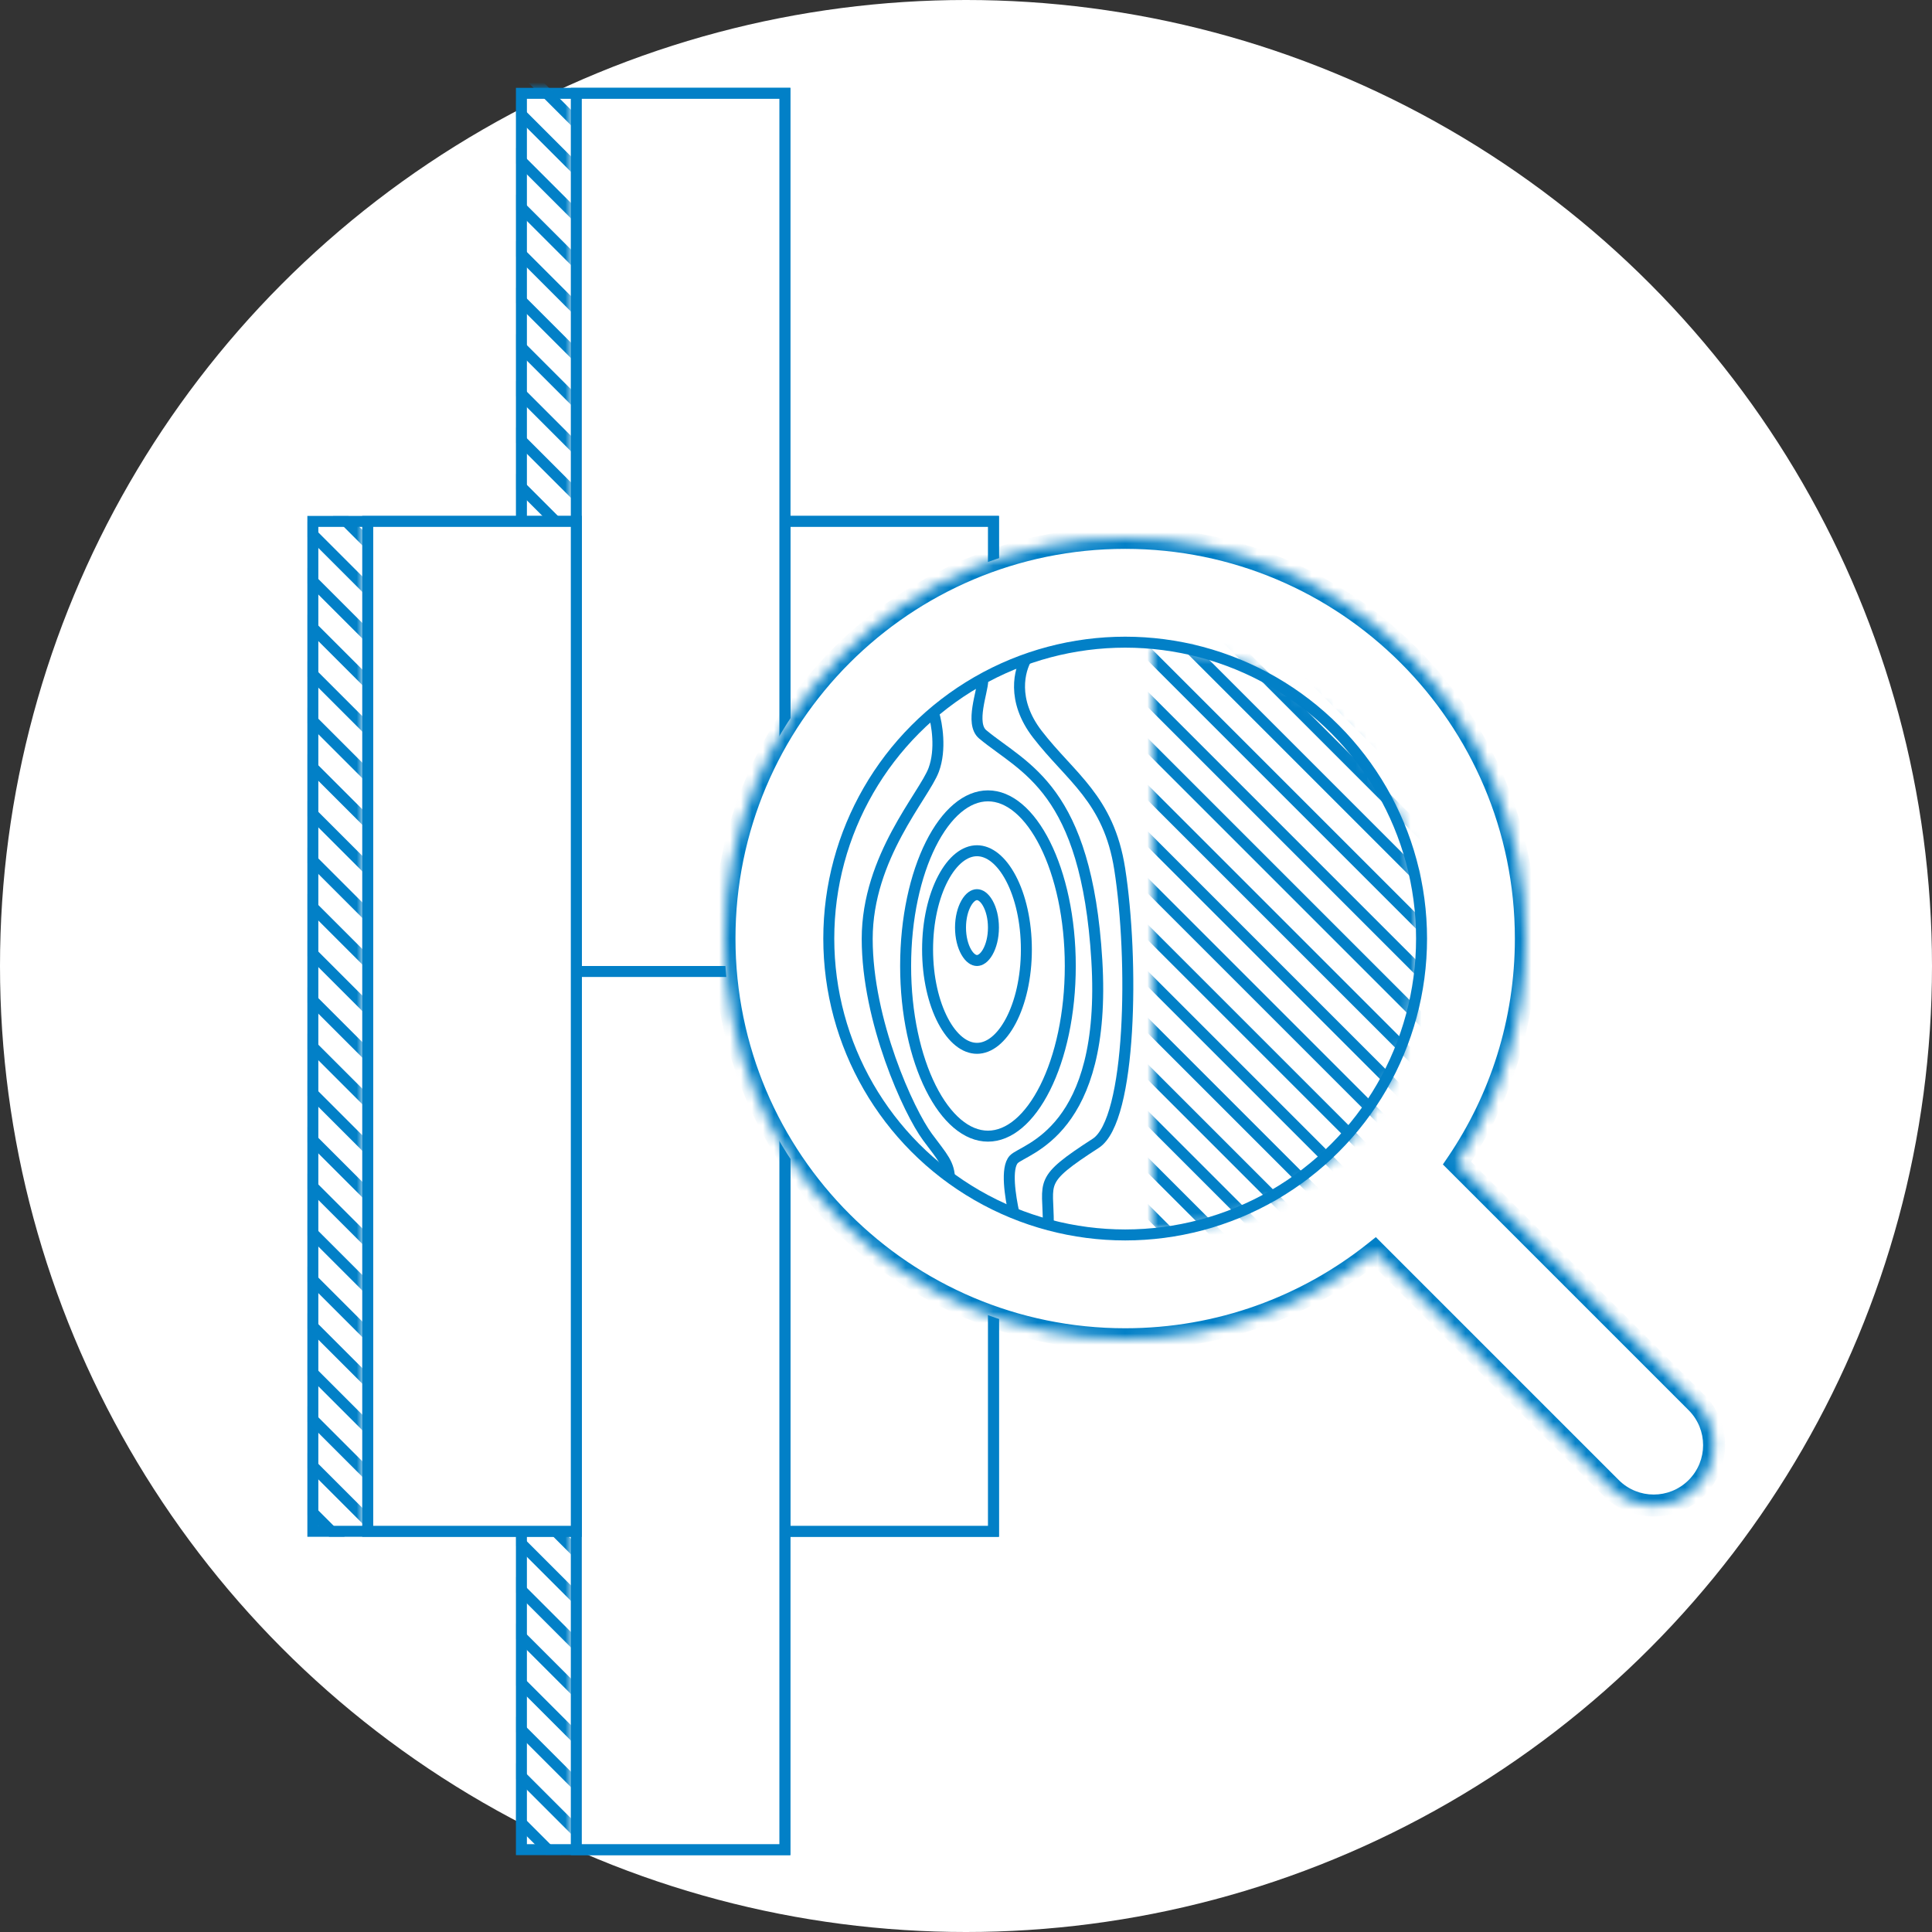 <svg width="176" height="176" viewBox="0 0 176 176" fill="none" xmlns="http://www.w3.org/2000/svg">
<rect x="0" y="0" width="176" height="176" fill="#333333" stroke="none"/>
<circle cx="88" cy="88" r="88" fill="white"/>
<g clip-path="url(#clip0)">
<g clip-path="url(#clip1)">
<rect x="90.5" y="47.5" width="92" height="24" transform="rotate(90 90.5 47.5)" fill="white" stroke="#0280C7"/>
<rect x="90.5" y="47.5" width="92" height="19" transform="rotate(90 90.5 47.5)" fill="white" stroke="#0280C7"/>
<mask id="mask0" mask-type="alpha" maskUnits="userSpaceOnUse" x="66" y="46" width="5" height="131">
<rect width="131" height="5" transform="translate(71 46) rotate(90)" fill="white"/>
</mask>
<g mask="url(#mask0)">
<rect x="66.196" y="18" width="317" height="1" transform="rotate(45 66.196 18)" fill="#0280C7"/>
<rect x="64.075" y="20.121" width="317" height="1" transform="rotate(45 64.075 20.121)" fill="#0280C7"/>
<rect x="61.954" y="22.243" width="317" height="1" transform="rotate(45 61.954 22.243)" fill="#0280C7"/>
<rect x="59.832" y="24.364" width="317" height="1" transform="rotate(45 59.832 24.364)" fill="#0280C7"/>
<rect x="57.711" y="26.485" width="317" height="1" transform="rotate(45 57.711 26.485)" fill="#0280C7"/>
<rect x="55.59" y="28.607" width="317" height="1" transform="rotate(45 55.59 28.607)" fill="#0280C7"/>
<rect x="53.469" y="30.728" width="317" height="1" transform="rotate(45 53.469 30.728)" fill="#0280C7"/>
<rect x="51.347" y="32.849" width="317" height="1" transform="rotate(45 51.347 32.849)" fill="#0280C7"/>
<rect x="49.226" y="34.971" width="317" height="1" transform="rotate(45 49.226 34.971)" fill="#0280C7"/>
<rect x="47.105" y="37.092" width="317" height="1" transform="rotate(45 47.105 37.092)" fill="#0280C7"/>
<rect x="44.983" y="39.213" width="317" height="1" transform="rotate(45 44.983 39.213)" fill="#0280C7"/>
<rect x="42.861" y="41.334" width="317" height="1" transform="rotate(45 42.861 41.334)" fill="#0280C7"/>
<rect x="40.74" y="43.456" width="317" height="1" transform="rotate(45 40.74 43.456)" fill="#0280C7"/>
<rect x="38.619" y="45.577" width="317" height="1" transform="rotate(45 38.619 45.577)" fill="#0280C7"/>
<rect x="36.498" y="47.699" width="317" height="1" transform="rotate(45 36.498 47.699)" fill="#0280C7"/>
<rect x="34.377" y="49.82" width="317" height="1" transform="rotate(45 34.377 49.82)" fill="#0280C7"/>
<rect x="32.255" y="51.941" width="317" height="1" transform="rotate(45 32.255 51.941)" fill="#0280C7"/>
<rect x="30.134" y="54.062" width="317" height="1" transform="rotate(45 30.134 54.062)" fill="#0280C7"/>
<rect x="28.013" y="56.184" width="317" height="1" transform="rotate(45 28.013 56.184)" fill="#0280C7"/>
<rect x="25.892" y="58.305" width="317" height="1" transform="rotate(45 25.892 58.305)" fill="#0280C7"/>
<rect x="23.77" y="60.426" width="317" height="1" transform="rotate(45 23.77 60.426)" fill="#0280C7"/>
<rect x="21.648" y="62.548" width="317" height="1" transform="rotate(45 21.648 62.548)" fill="#0280C7"/>
<rect x="19.527" y="64.669" width="317" height="1" transform="rotate(45 19.527 64.669)" fill="#0280C7"/>
<rect x="17.406" y="66.79" width="317" height="1" transform="rotate(45 17.406 66.79)" fill="#0280C7"/>
<rect x="15.284" y="68.912" width="317" height="1" transform="rotate(45 15.284 68.912)" fill="#0280C7"/>
<rect x="13.163" y="71.033" width="317" height="1" transform="rotate(45 13.163 71.033)" fill="#0280C7"/>
<rect x="11.042" y="73.154" width="317" height="1" transform="rotate(45 11.042 73.154)" fill="#0280C7"/>
<rect x="8.921" y="75.276" width="317" height="1" transform="rotate(45 8.921 75.276)" fill="#0280C7"/>
<rect x="6.799" y="77.397" width="317" height="1" transform="rotate(45 6.799 77.397)" fill="#0280C7"/>
<rect x="4.678" y="79.518" width="317" height="1" transform="rotate(45 4.678 79.518)" fill="#0280C7"/>
<rect x="2.557" y="81.64" width="317" height="1" transform="rotate(45 2.557 81.64)" fill="#0280C7"/>
<rect x="0.436" y="83.761" width="317" height="1" transform="rotate(45 0.436 83.761)" fill="#0280C7"/>
<rect x="-1.686" y="85.882" width="317" height="1" transform="rotate(45 -1.686 85.882)" fill="#0280C7"/>
<rect x="-3.808" y="88.004" width="317" height="1" transform="rotate(45 -3.808 88.004)" fill="#0280C7"/>
<rect x="-5.929" y="90.125" width="317" height="1" transform="rotate(45 -5.929 90.125)" fill="#0280C7"/>
<rect x="-8.05" y="92.246" width="317" height="1" transform="rotate(45 -8.05 92.246)" fill="#0280C7"/>
<rect x="-10.171" y="94.368" width="317" height="1" transform="rotate(45 -10.171 94.368)" fill="#0280C7"/>
<rect x="-12.293" y="96.489" width="317" height="1" transform="rotate(45 -12.293 96.489)" fill="#0280C7"/>
<rect x="-14.414" y="98.61" width="317" height="1" transform="rotate(45 -14.414 98.61)" fill="#0369A1"/>
<rect x="-16.535" y="100.731" width="317" height="1" transform="rotate(45 -16.535 100.731)" fill="#0369A1"/>
<rect x="-18.656" y="102.853" width="317" height="1" transform="rotate(45 -18.656 102.853)" fill="#0369A1"/>
<rect x="-20.778" y="104.974" width="317" height="1" transform="rotate(45 -20.778 104.974)" fill="#0369A1"/>
<rect x="-22.899" y="107.095" width="317" height="1" transform="rotate(45 -22.899 107.095)" fill="#0369A1"/>
<rect x="-25.02" y="109.217" width="317" height="1" transform="rotate(45 -25.02 109.217)" fill="#0369A1"/>
<rect x="-27.142" y="111.338" width="317" height="1" transform="rotate(45 -27.142 111.338)" fill="#0369A1"/>
<rect x="-29.263" y="113.459" width="317" height="1" transform="rotate(45 -29.263 113.459)" fill="#0369A1"/>
<rect x="-31.385" y="115.581" width="317" height="1" transform="rotate(45 -31.385 115.581)" fill="#0369A1"/>
<rect x="-33.506" y="117.702" width="317" height="1" transform="rotate(45 -33.506 117.702)" fill="#0369A1"/>
<rect x="-35.627" y="119.823" width="317" height="1" transform="rotate(45 -35.627 119.823)" fill="#0369A1"/>
<rect x="-37.748" y="121.945" width="317" height="1" transform="rotate(45 -37.748 121.945)" fill="#0369A1"/>
<rect x="-39.87" y="124.066" width="317" height="1" transform="rotate(45 -39.87 124.066)" fill="#0369A1"/>
<rect x="-41.991" y="126.187" width="317" height="1" transform="rotate(45 -41.991 126.187)" fill="#0369A1"/>
<rect x="-44.112" y="128.309" width="317" height="1" transform="rotate(45 -44.112 128.309)" fill="#0369A1"/>
<rect x="-46.233" y="130.43" width="317" height="1" transform="rotate(45 -46.233 130.43)" fill="#0369A1"/>
<rect x="-48.355" y="132.551" width="317" height="1" transform="rotate(45 -48.355 132.551)" fill="#0369A1"/>
<rect x="-50.477" y="134.673" width="317" height="1" transform="rotate(45 -50.477 134.673)" fill="#0369A1"/>
<rect x="-52.598" y="136.794" width="317" height="1" transform="rotate(45 -52.598 136.794)" fill="#0369A1"/>
</g>
</g>
<g clip-path="url(#clip2)">
<rect x="71.5" y="8.5" width="80" height="24" transform="rotate(90 71.5 8.5)" fill="white" stroke="#0280C7"/>
<rect x="71.5" y="8.5" width="80" height="19" transform="rotate(90 71.5 8.5)" fill="white" stroke="#0280C7"/>
<mask id="mask1" mask-type="alpha" maskUnits="userSpaceOnUse" x="47" y="8" width="5" height="118">
<rect width="118" height="5" transform="translate(52 8) rotate(90)" fill="white"/>
</mask>
<g mask="url(#mask1)">
<rect x="47.196" y="-33" width="317" height="1" transform="rotate(45 47.196 -33)" fill="#0280C7"/>
<rect x="45.075" y="-30.879" width="317" height="1" transform="rotate(45 45.075 -30.879)" fill="#0280C7"/>
<rect x="42.954" y="-28.757" width="317" height="1" transform="rotate(45 42.954 -28.757)" fill="#0280C7"/>
<rect x="40.832" y="-26.636" width="317" height="1" transform="rotate(45 40.832 -26.636)" fill="#0280C7"/>
<rect x="38.711" y="-24.515" width="317" height="1" transform="rotate(45 38.711 -24.515)" fill="#0280C7"/>
<rect x="36.59" y="-22.393" width="317" height="1" transform="rotate(45 36.59 -22.393)" fill="#0280C7"/>
<rect x="34.469" y="-20.272" width="317" height="1" transform="rotate(45 34.469 -20.272)" fill="#0280C7"/>
<rect x="32.347" y="-18.151" width="317" height="1" transform="rotate(45 32.347 -18.151)" fill="#0280C7"/>
<rect x="30.226" y="-16.029" width="317" height="1" transform="rotate(45 30.226 -16.029)" fill="#0280C7"/>
<rect x="28.105" y="-13.908" width="317" height="1" transform="rotate(45 28.105 -13.908)" fill="#0280C7"/>
<rect x="25.983" y="-11.787" width="317" height="1" transform="rotate(45 25.983 -11.787)" fill="#0280C7"/>
<rect x="23.861" y="-9.665" width="317" height="1" transform="rotate(45 23.861 -9.665)" fill="#0280C7"/>
<rect x="21.74" y="-7.544" width="317" height="1" transform="rotate(45 21.74 -7.544)" fill="#0280C7"/>
<rect x="19.619" y="-5.423" width="317" height="1" transform="rotate(45 19.619 -5.423)" fill="#0280C7"/>
<rect x="17.498" y="-3.302" width="317" height="1" transform="rotate(45 17.498 -3.302)" fill="#0280C7"/>
<rect x="15.377" y="-1.18" width="317" height="1" transform="rotate(45 15.377 -1.18)" fill="#0280C7"/>
<rect x="13.255" y="0.941" width="317" height="1" transform="rotate(45 13.255 0.941)" fill="#0280C7"/>
<rect x="11.134" y="3.062" width="317" height="1" transform="rotate(45 11.134 3.062)" fill="#0280C7"/>
<rect x="9.013" y="5.184" width="317" height="1" transform="rotate(45 9.013 5.184)" fill="#0280C7"/>
<rect x="6.892" y="7.305" width="317" height="1" transform="rotate(45 6.892 7.305)" fill="#0280C7"/>
<rect x="4.77" y="9.426" width="317" height="1" transform="rotate(45 4.77 9.426)" fill="#0280C7"/>
<rect x="2.648" y="11.548" width="317" height="1" transform="rotate(45 2.648 11.548)" fill="#0280C7"/>
<rect x="0.527" y="13.669" width="317" height="1" transform="rotate(45 0.527 13.669)" fill="#0280C7"/>
<rect x="-1.594" y="15.79" width="317" height="1" transform="rotate(45 -1.594 15.79)" fill="#0280C7"/>
<rect x="-3.716" y="17.912" width="317" height="1" transform="rotate(45 -3.716 17.912)" fill="#0280C7"/>
<rect x="-5.837" y="20.033" width="317" height="1" transform="rotate(45 -5.837 20.033)" fill="#0280C7"/>
<rect x="-7.958" y="22.154" width="317" height="1" transform="rotate(45 -7.958 22.154)" fill="#0280C7"/>
<rect x="-10.079" y="24.276" width="317" height="1" transform="rotate(45 -10.079 24.276)" fill="#0280C7"/>
<rect x="-12.201" y="26.397" width="317" height="1" transform="rotate(45 -12.201 26.397)" fill="#0280C7"/>
<rect x="-14.322" y="28.518" width="317" height="1" transform="rotate(45 -14.322 28.518)" fill="#0280C7"/>
<rect x="-16.443" y="30.64" width="317" height="1" transform="rotate(45 -16.443 30.64)" fill="#0280C7"/>
<rect x="-18.564" y="32.761" width="317" height="1" transform="rotate(45 -18.564 32.761)" fill="#0280C7"/>
<rect x="-20.686" y="34.882" width="317" height="1" transform="rotate(45 -20.686 34.882)" fill="#0280C7"/>
<rect x="-22.808" y="37.004" width="317" height="1" transform="rotate(45 -22.808 37.004)" fill="#0280C7"/>
<rect x="-24.929" y="39.125" width="317" height="1" transform="rotate(45 -24.929 39.125)" fill="#0280C7"/>
<rect x="-27.05" y="41.246" width="317" height="1" transform="rotate(45 -27.05 41.246)" fill="#0280C7"/>
<rect x="-29.171" y="43.367" width="317" height="1" transform="rotate(45 -29.171 43.367)" fill="#0280C7"/>
<rect x="-31.293" y="45.489" width="317" height="1" transform="rotate(45 -31.293 45.489)" fill="#0280C7"/>
<rect x="-33.414" y="47.61" width="317" height="1" transform="rotate(45 -33.414 47.61)" fill="#0369A1"/>
<rect x="-35.535" y="49.731" width="317" height="1" transform="rotate(45 -35.535 49.731)" fill="#0369A1"/>
<rect x="-37.656" y="51.853" width="317" height="1" transform="rotate(45 -37.656 51.853)" fill="#0369A1"/>
<rect x="-39.778" y="53.974" width="317" height="1" transform="rotate(45 -39.778 53.974)" fill="#0369A1"/>
<rect x="-41.899" y="56.096" width="317" height="1" transform="rotate(45 -41.899 56.096)" fill="#0369A1"/>
<rect x="-44.02" y="58.217" width="317" height="1" transform="rotate(45 -44.02 58.217)" fill="#0369A1"/>
<rect x="-46.142" y="60.338" width="317" height="1" transform="rotate(45 -46.142 60.338)" fill="#0369A1"/>
<rect x="-48.263" y="62.459" width="317" height="1" transform="rotate(45 -48.263 62.459)" fill="#0369A1"/>
<rect x="-50.385" y="64.581" width="317" height="1" transform="rotate(45 -50.385 64.581)" fill="#0369A1"/>
<rect x="-52.506" y="66.702" width="317" height="1" transform="rotate(45 -52.506 66.702)" fill="#0369A1"/>
<rect x="-54.627" y="68.823" width="317" height="1" transform="rotate(45 -54.627 68.823)" fill="#0369A1"/>
<rect x="-56.748" y="70.945" width="317" height="1" transform="rotate(45 -56.748 70.945)" fill="#0369A1"/>
<rect x="-58.87" y="73.066" width="317" height="1" transform="rotate(45 -58.87 73.066)" fill="#0369A1"/>
<rect x="-60.991" y="75.187" width="317" height="1" transform="rotate(45 -60.991 75.187)" fill="#0369A1"/>
<rect x="-63.112" y="77.309" width="317" height="1" transform="rotate(45 -63.112 77.309)" fill="#0369A1"/>
<rect x="-65.233" y="79.43" width="317" height="1" transform="rotate(45 -65.233 79.43)" fill="#0369A1"/>
<rect x="-67.356" y="81.551" width="317" height="1" transform="rotate(45 -67.356 81.551)" fill="#0369A1"/>
<rect x="-69.477" y="83.673" width="317" height="1" transform="rotate(45 -69.477 83.673)" fill="#0369A1"/>
<rect x="-71.598" y="85.794" width="317" height="1" transform="rotate(45 -71.598 85.794)" fill="#0369A1"/>
</g>
</g>
<g clip-path="url(#clip3)">
<rect x="71.5" y="88.5" width="80" height="24" transform="rotate(90 71.5 88.5)" fill="white" stroke="#0280C7"/>
<rect x="71.5" y="88.5" width="80" height="19" transform="rotate(90 71.5 88.5)" fill="white" stroke="#0280C7"/>
<mask id="mask2" mask-type="alpha" maskUnits="userSpaceOnUse" x="47" y="87" width="5" height="82">
<rect width="82" height="5" transform="translate(52 87) rotate(90)" fill="white"/>
</mask>
<g mask="url(#mask2)">
<rect x="47.196" y="59" width="317" height="1" transform="rotate(45 47.196 59)" fill="#0280C7"/>
<rect x="45.075" y="61.121" width="317" height="1" transform="rotate(45 45.075 61.121)" fill="#0280C7"/>
<rect x="42.954" y="63.243" width="317" height="1" transform="rotate(45 42.954 63.243)" fill="#0280C7"/>
<rect x="40.832" y="65.364" width="317" height="1" transform="rotate(45 40.832 65.364)" fill="#0280C7"/>
<rect x="38.711" y="67.485" width="317" height="1" transform="rotate(45 38.711 67.485)" fill="#0280C7"/>
<rect x="36.59" y="69.607" width="317" height="1" transform="rotate(45 36.59 69.607)" fill="#0280C7"/>
<rect x="34.469" y="71.728" width="317" height="1" transform="rotate(45 34.469 71.728)" fill="#0280C7"/>
<rect x="32.347" y="73.849" width="317" height="1" transform="rotate(45 32.347 73.849)" fill="#0280C7"/>
<rect x="30.226" y="75.971" width="317" height="1" transform="rotate(45 30.226 75.971)" fill="#0280C7"/>
<rect x="28.105" y="78.092" width="317" height="1" transform="rotate(45 28.105 78.092)" fill="#0280C7"/>
<rect x="25.983" y="80.213" width="317" height="1" transform="rotate(45 25.983 80.213)" fill="#0280C7"/>
<rect x="23.861" y="82.335" width="317" height="1" transform="rotate(45 23.861 82.335)" fill="#0280C7"/>
<rect x="21.74" y="84.456" width="317" height="1" transform="rotate(45 21.74 84.456)" fill="#0280C7"/>
<rect x="19.619" y="86.577" width="317" height="1" transform="rotate(45 19.619 86.577)" fill="#0280C7"/>
<rect x="17.498" y="88.698" width="317" height="1" transform="rotate(45 17.498 88.698)" fill="#0280C7"/>
<rect x="15.377" y="90.82" width="317" height="1" transform="rotate(45 15.377 90.82)" fill="#0280C7"/>
<rect x="13.255" y="92.941" width="317" height="1" transform="rotate(45 13.255 92.941)" fill="#0280C7"/>
<rect x="11.134" y="95.062" width="317" height="1" transform="rotate(45 11.134 95.062)" fill="#0280C7"/>
<rect x="9.013" y="97.184" width="317" height="1" transform="rotate(45 9.013 97.184)" fill="#0280C7"/>
<rect x="6.892" y="99.305" width="317" height="1" transform="rotate(45 6.892 99.305)" fill="#0280C7"/>
<rect x="4.77" y="101.426" width="317" height="1" transform="rotate(45 4.77 101.426)" fill="#0280C7"/>
<rect x="2.648" y="103.548" width="317" height="1" transform="rotate(45 2.648 103.548)" fill="#0280C7"/>
<rect x="0.527" y="105.669" width="317" height="1" transform="rotate(45 0.527 105.669)" fill="#0280C7"/>
<rect x="-1.594" y="107.79" width="317" height="1" transform="rotate(45 -1.594 107.79)" fill="#0280C7"/>
<rect x="-3.716" y="109.912" width="317" height="1" transform="rotate(45 -3.716 109.912)" fill="#0280C7"/>
<rect x="-5.837" y="112.033" width="317" height="1" transform="rotate(45 -5.837 112.033)" fill="#0280C7"/>
<rect x="-7.958" y="114.154" width="317" height="1" transform="rotate(45 -7.958 114.154)" fill="#0280C7"/>
<rect x="-10.079" y="116.276" width="317" height="1" transform="rotate(45 -10.079 116.276)" fill="#0280C7"/>
<rect x="-12.201" y="118.397" width="317" height="1" transform="rotate(45 -12.201 118.397)" fill="#0280C7"/>
<rect x="-14.322" y="120.518" width="317" height="1" transform="rotate(45 -14.322 120.518)" fill="#0280C7"/>
<rect x="-16.443" y="122.64" width="317" height="1" transform="rotate(45 -16.443 122.64)" fill="#0280C7"/>
<rect x="-18.564" y="124.761" width="317" height="1" transform="rotate(45 -18.564 124.761)" fill="#0280C7"/>
<rect x="-20.686" y="126.882" width="317" height="1" transform="rotate(45 -20.686 126.882)" fill="#0280C7"/>
<rect x="-22.808" y="129.004" width="317" height="1" transform="rotate(45 -22.808 129.004)" fill="#0280C7"/>
<rect x="-24.929" y="131.125" width="317" height="1" transform="rotate(45 -24.929 131.125)" fill="#0280C7"/>
<rect x="-27.05" y="133.246" width="317" height="1" transform="rotate(45 -27.05 133.246)" fill="#0280C7"/>
<rect x="-29.171" y="135.368" width="317" height="1" transform="rotate(45 -29.171 135.368)" fill="#0280C7"/>
<rect x="-31.293" y="137.489" width="317" height="1" transform="rotate(45 -31.293 137.489)" fill="#0280C7"/>
<rect x="-33.414" y="139.61" width="317" height="1" transform="rotate(45 -33.414 139.61)" fill="#0369A1"/>
<rect x="-35.535" y="141.732" width="317" height="1" transform="rotate(45 -35.535 141.732)" fill="#0369A1"/>
<rect x="-37.656" y="143.853" width="317" height="1" transform="rotate(45 -37.656 143.853)" fill="#0369A1"/>
<rect x="-39.778" y="145.974" width="317" height="1" transform="rotate(45 -39.778 145.974)" fill="#0369A1"/>
<rect x="-41.899" y="148.095" width="317" height="1" transform="rotate(45 -41.899 148.095)" fill="#0369A1"/>
<rect x="-44.02" y="150.217" width="317" height="1" transform="rotate(45 -44.02 150.217)" fill="#0369A1"/>
<rect x="-46.142" y="152.338" width="317" height="1" transform="rotate(45 -46.142 152.338)" fill="#0369A1"/>
<rect x="-48.263" y="154.459" width="317" height="1" transform="rotate(45 -48.263 154.459)" fill="#0369A1"/>
<rect x="-50.385" y="156.581" width="317" height="1" transform="rotate(45 -50.385 156.581)" fill="#0369A1"/>
<rect x="-52.506" y="158.702" width="317" height="1" transform="rotate(45 -52.506 158.702)" fill="#0369A1"/>
<rect x="-54.627" y="160.823" width="317" height="1" transform="rotate(45 -54.627 160.823)" fill="#0369A1"/>
<rect x="-56.748" y="162.945" width="317" height="1" transform="rotate(45 -56.748 162.945)" fill="#0369A1"/>
<rect x="-58.87" y="165.066" width="317" height="1" transform="rotate(45 -58.87 165.066)" fill="#0369A1"/>
<rect x="-60.991" y="167.187" width="317" height="1" transform="rotate(45 -60.991 167.187)" fill="#0369A1"/>
</g>
</g>
<g clip-path="url(#clip4)">
<rect x="52.5" y="47.5" width="92" height="24" transform="rotate(90 52.5 47.5)" fill="white" stroke="#0280C7"/>
<rect x="52.5" y="47.5" width="92" height="19" transform="rotate(90 52.5 47.5)" fill="white" stroke="#0280C7"/>
<mask id="mask3" mask-type="alpha" maskUnits="userSpaceOnUse" x="28" y="46" width="5" height="131">
<rect width="131" height="5" transform="translate(33 46) rotate(90)" fill="white"/>
</mask>
<g mask="url(#mask3)">
<rect x="28.196" y="18" width="317" height="1" transform="rotate(45 28.196 18)" fill="#0280C7"/>
<rect x="26.075" y="20.121" width="317" height="1" transform="rotate(45 26.075 20.121)" fill="#0280C7"/>
<rect x="23.954" y="22.243" width="317" height="1" transform="rotate(45 23.954 22.243)" fill="#0280C7"/>
<rect x="21.832" y="24.364" width="317" height="1" transform="rotate(45 21.832 24.364)" fill="#0280C7"/>
<rect x="19.711" y="26.485" width="317" height="1" transform="rotate(45 19.711 26.485)" fill="#0280C7"/>
<rect x="17.59" y="28.607" width="317" height="1" transform="rotate(45 17.59 28.607)" fill="#0280C7"/>
<rect x="15.469" y="30.728" width="317" height="1" transform="rotate(45 15.469 30.728)" fill="#0280C7"/>
<rect x="13.347" y="32.849" width="317" height="1" transform="rotate(45 13.347 32.849)" fill="#0280C7"/>
<rect x="11.226" y="34.971" width="317" height="1" transform="rotate(45 11.226 34.971)" fill="#0280C7"/>
<rect x="9.104" y="37.092" width="317" height="1" transform="rotate(45 9.104 37.092)" fill="#0280C7"/>
<rect x="6.983" y="39.213" width="317" height="1" transform="rotate(45 6.983 39.213)" fill="#0280C7"/>
<rect x="4.861" y="41.334" width="317" height="1" transform="rotate(45 4.861 41.334)" fill="#0280C7"/>
<rect x="2.74" y="43.456" width="317" height="1" transform="rotate(45 2.74 43.456)" fill="#0280C7"/>
<rect x="0.619" y="45.577" width="317" height="1" transform="rotate(45 0.619 45.577)" fill="#0280C7"/>
<rect x="-1.502" y="47.699" width="317" height="1" transform="rotate(45 -1.502 47.699)" fill="#0280C7"/>
<rect x="-3.623" y="49.82" width="317" height="1" transform="rotate(45 -3.623 49.82)" fill="#0280C7"/>
<rect x="-5.745" y="51.941" width="317" height="1" transform="rotate(45 -5.745 51.941)" fill="#0280C7"/>
<rect x="-7.866" y="54.062" width="317" height="1" transform="rotate(45 -7.866 54.062)" fill="#0280C7"/>
<rect x="-9.987" y="56.184" width="317" height="1" transform="rotate(45 -9.987 56.184)" fill="#0280C7"/>
<rect x="-12.108" y="58.305" width="317" height="1" transform="rotate(45 -12.108 58.305)" fill="#0280C7"/>
<rect x="-14.23" y="60.426" width="317" height="1" transform="rotate(45 -14.23 60.426)" fill="#0280C7"/>
<rect x="-16.352" y="62.548" width="317" height="1" transform="rotate(45 -16.352 62.548)" fill="#0280C7"/>
<rect x="-18.473" y="64.669" width="317" height="1" transform="rotate(45 -18.473 64.669)" fill="#0280C7"/>
<rect x="-20.594" y="66.79" width="317" height="1" transform="rotate(45 -20.594 66.79)" fill="#0280C7"/>
<rect x="-22.716" y="68.912" width="317" height="1" transform="rotate(45 -22.716 68.912)" fill="#0280C7"/>
<rect x="-24.837" y="71.033" width="317" height="1" transform="rotate(45 -24.837 71.033)" fill="#0280C7"/>
<rect x="-26.958" y="73.154" width="317" height="1" transform="rotate(45 -26.958 73.154)" fill="#0280C7"/>
<rect x="-29.079" y="75.276" width="317" height="1" transform="rotate(45 -29.079 75.276)" fill="#0280C7"/>
<rect x="-31.201" y="77.397" width="317" height="1" transform="rotate(45 -31.201 77.397)" fill="#0280C7"/>
<rect x="-33.322" y="79.518" width="317" height="1" transform="rotate(45 -33.322 79.518)" fill="#0280C7"/>
<rect x="-35.443" y="81.64" width="317" height="1" transform="rotate(45 -35.443 81.64)" fill="#0280C7"/>
<rect x="-37.565" y="83.761" width="317" height="1" transform="rotate(45 -37.565 83.761)" fill="#0280C7"/>
<rect x="-39.685" y="85.882" width="317" height="1" transform="rotate(45 -39.685 85.882)" fill="#0280C7"/>
<rect x="-41.808" y="88.004" width="317" height="1" transform="rotate(45 -41.808 88.004)" fill="#0280C7"/>
<rect x="-43.929" y="90.125" width="317" height="1" transform="rotate(45 -43.929 90.125)" fill="#0280C7"/>
<rect x="-46.05" y="92.246" width="317" height="1" transform="rotate(45 -46.05 92.246)" fill="#0280C7"/>
<rect x="-48.171" y="94.368" width="317" height="1" transform="rotate(45 -48.171 94.368)" fill="#0280C7"/>
<rect x="-50.293" y="96.489" width="317" height="1" transform="rotate(45 -50.293 96.489)" fill="#0280C7"/>
<rect x="-52.414" y="98.61" width="317" height="1" transform="rotate(45 -52.414 98.61)" fill="#0369A1"/>
<rect x="-54.535" y="100.731" width="317" height="1" transform="rotate(45 -54.535 100.731)" fill="#0369A1"/>
<rect x="-56.656" y="102.853" width="317" height="1" transform="rotate(45 -56.656 102.853)" fill="#0369A1"/>
<rect x="-58.778" y="104.974" width="317" height="1" transform="rotate(45 -58.778 104.974)" fill="#0369A1"/>
<rect x="-60.899" y="107.095" width="317" height="1" transform="rotate(45 -60.899 107.095)" fill="#0369A1"/>
<rect x="-63.02" y="109.217" width="317" height="1" transform="rotate(45 -63.02 109.217)" fill="#0369A1"/>
<rect x="-65.142" y="111.338" width="317" height="1" transform="rotate(45 -65.142 111.338)" fill="#0369A1"/>
<rect x="-67.263" y="113.459" width="317" height="1" transform="rotate(45 -67.263 113.459)" fill="#0369A1"/>
<rect x="-69.385" y="115.581" width="317" height="1" transform="rotate(45 -69.385 115.581)" fill="#0369A1"/>
<rect x="-71.506" y="117.702" width="317" height="1" transform="rotate(45 -71.506 117.702)" fill="#0369A1"/>
<rect x="-73.627" y="119.823" width="317" height="1" transform="rotate(45 -73.627 119.823)" fill="#0369A1"/>
<rect x="-75.748" y="121.945" width="317" height="1" transform="rotate(45 -75.748 121.945)" fill="#0369A1"/>
<rect x="-77.87" y="124.066" width="317" height="1" transform="rotate(45 -77.87 124.066)" fill="#0369A1"/>
<rect x="-79.991" y="126.187" width="317" height="1" transform="rotate(45 -79.991 126.187)" fill="#0369A1"/>
<rect x="-82.112" y="128.309" width="317" height="1" transform="rotate(45 -82.112 128.309)" fill="#0369A1"/>
<rect x="-84.233" y="130.43" width="317" height="1" transform="rotate(45 -84.233 130.43)" fill="#0369A1"/>
<rect x="-86.356" y="132.551" width="317" height="1" transform="rotate(45 -86.356 132.551)" fill="#0369A1"/>
<rect x="-88.477" y="134.673" width="317" height="1" transform="rotate(45 -88.477 134.673)" fill="#0369A1"/>
<rect x="-90.598" y="136.794" width="317" height="1" transform="rotate(45 -90.598 136.794)" fill="#0369A1"/>
</g>
</g>
</g>
<mask id="path-233-inside-1" fill="white">
<path fill-rule="evenodd" clip-rule="evenodd" d="M132.734 105.956C136.689 100.121 139 93.08 139 85.5C139 65.342 122.658 49 102.5 49C82.342 49 66 65.342 66 85.5C66 105.658 82.342 122 102.5 122C111.107 122 119.019 119.021 125.259 114.037L146.759 135.537C148.907 137.685 152.389 137.685 154.537 135.537C156.685 133.389 156.685 129.907 154.537 127.759L132.734 105.956Z"/>
</mask>
<path fill-rule="evenodd" clip-rule="evenodd" d="M132.734 105.956C136.689 100.121 139 93.08 139 85.5C139 65.342 122.658 49 102.5 49C82.342 49 66 65.342 66 85.5C66 105.658 82.342 122 102.5 122C111.107 122 119.019 119.021 125.259 114.037L146.759 135.537C148.907 137.685 152.389 137.685 154.537 135.537C156.685 133.389 156.685 129.907 154.537 127.759L132.734 105.956Z" fill="white"/>
<path d="M132.734 105.956L131.906 105.395L131.442 106.078L132.027 106.663L132.734 105.956ZM125.259 114.037L125.966 113.33L125.334 112.698L124.635 113.256L125.259 114.037ZM154.537 127.759L153.83 128.466L154.537 127.759ZM138 85.5C138 92.874 135.753 99.72 131.906 105.395L133.562 106.517C137.626 100.522 140 93.287 140 85.5H138ZM102.5 50C122.106 50 138 65.894 138 85.5H140C140 64.789 123.211 48 102.5 48V50ZM67 85.5C67 65.894 82.894 50 102.5 50V48C81.789 48 65 64.789 65 85.5H67ZM102.5 121C82.894 121 67 105.106 67 85.5H65C65 106.211 81.789 123 102.5 123V121ZM124.635 113.256C118.565 118.103 110.872 121 102.5 121V123C111.342 123 119.472 119.939 125.883 114.819L124.635 113.256ZM147.466 134.83L125.966 113.33L124.552 114.744L146.052 136.244L147.466 134.83ZM153.83 134.83C152.073 136.588 149.224 136.588 147.466 134.83L146.052 136.244C148.59 138.783 152.706 138.783 155.244 136.244L153.83 134.83ZM153.83 128.466C155.588 130.224 155.588 133.073 153.83 134.83L155.244 136.244C157.783 133.706 157.783 129.59 155.244 127.052L153.83 128.466ZM132.027 106.663L153.83 128.466L155.244 127.052L133.441 105.249L132.027 106.663Z" fill="#0280C7" mask="url(#path-233-inside-1)"/>
<circle cx="102.5" cy="85.5" r="27" fill="white" stroke="#0280C7"/>
<mask id="mask4" mask-type="alpha" maskUnits="userSpaceOnUse" x="105" y="59" width="24" height="53">
<path d="M105 59C118.255 59 129 69.745 129 83L129 88C129 101.255 118.255 112 105 112L105 59Z" fill="white"/>
</mask>
<g mask="url(#mask4)">
<rect x="105.196" width="317" height="1" transform="rotate(45 105.196 0)" fill="#0280C7"/>
<rect x="103.075" y="2.121" width="317" height="1" transform="rotate(45 103.075 2.121)" fill="#0280C7"/>
<rect x="100.954" y="4.243" width="317" height="1" transform="rotate(45 100.954 4.243)" fill="#0280C7"/>
<rect x="98.832" y="6.364" width="317" height="1" transform="rotate(45 98.832 6.364)" fill="#0280C7"/>
<rect x="96.711" y="8.485" width="317" height="1" transform="rotate(45 96.711 8.485)" fill="#0280C7"/>
<rect x="94.59" y="10.607" width="317" height="1" transform="rotate(45 94.59 10.607)" fill="#0280C7"/>
<rect x="92.469" y="12.728" width="317" height="1" transform="rotate(45 92.469 12.728)" fill="#0280C7"/>
<rect x="90.347" y="14.849" width="317" height="1" transform="rotate(45 90.347 14.849)" fill="#0280C7"/>
<rect x="88.226" y="16.971" width="317" height="1" transform="rotate(45 88.226 16.971)" fill="#0280C7"/>
<rect x="86.105" y="19.092" width="317" height="1" transform="rotate(45 86.105 19.092)" fill="#0280C7"/>
<rect x="83.983" y="21.213" width="317" height="1" transform="rotate(45 83.983 21.213)" fill="#0280C7"/>
<rect x="81.861" y="23.334" width="317" height="1" transform="rotate(45 81.861 23.334)" fill="#0280C7"/>
<rect x="79.74" y="25.456" width="317" height="1" transform="rotate(45 79.74 25.456)" fill="#0280C7"/>
<rect x="77.619" y="27.577" width="317" height="1" transform="rotate(45 77.619 27.577)" fill="#0280C7"/>
<rect x="75.498" y="29.698" width="317" height="1" transform="rotate(45 75.498 29.698)" fill="#0280C7"/>
<rect x="73.377" y="31.82" width="317" height="1" transform="rotate(45 73.377 31.82)" fill="#0280C7"/>
<rect x="71.255" y="33.941" width="317" height="1" transform="rotate(45 71.255 33.941)" fill="#0280C7"/>
<rect x="69.134" y="36.062" width="317" height="1" transform="rotate(45 69.134 36.062)" fill="#0280C7"/>
<rect x="67.013" y="38.184" width="317" height="1" transform="rotate(45 67.013 38.184)" fill="#0280C7"/>
<rect x="64.892" y="40.305" width="317" height="1" transform="rotate(45 64.892 40.305)" fill="#0280C7"/>
<rect x="62.77" y="42.426" width="317" height="1" transform="rotate(45 62.77 42.426)" fill="#0280C7"/>
<rect x="60.648" y="44.548" width="317" height="1" transform="rotate(45 60.648 44.548)" fill="#0280C7"/>
<rect x="58.527" y="46.669" width="317" height="1" transform="rotate(45 58.527 46.669)" fill="#0280C7"/>
<rect x="56.406" y="48.79" width="317" height="1" transform="rotate(45 56.406 48.79)" fill="#0280C7"/>
<rect x="54.284" y="50.912" width="317" height="1" transform="rotate(45 54.284 50.912)" fill="#0280C7"/>
<rect x="52.163" y="53.033" width="317" height="1" transform="rotate(45 52.163 53.033)" fill="#0280C7"/>
<rect x="50.042" y="55.154" width="317" height="1" transform="rotate(45 50.042 55.154)" fill="#0280C7"/>
<rect x="47.921" y="57.276" width="317" height="1" transform="rotate(45 47.921 57.276)" fill="#0280C7"/>
<rect x="45.799" y="59.397" width="317" height="1" transform="rotate(45 45.799 59.397)" fill="#0280C7"/>
<rect x="43.678" y="61.518" width="317" height="1" transform="rotate(45 43.678 61.518)" fill="#0280C7"/>
<rect x="41.557" y="63.64" width="317" height="1" transform="rotate(45 41.557 63.64)" fill="#0280C7"/>
<rect x="39.435" y="65.761" width="317" height="1" transform="rotate(45 39.435 65.761)" fill="#0280C7"/>
<rect x="37.315" y="67.882" width="317" height="1" transform="rotate(45 37.315 67.882)" fill="#0280C7"/>
<rect x="35.192" y="70.004" width="317" height="1" transform="rotate(45 35.192 70.004)" fill="#0280C7"/>
<rect x="33.071" y="72.125" width="317" height="1" transform="rotate(45 33.071 72.125)" fill="#0280C7"/>
<rect x="30.95" y="74.246" width="317" height="1" transform="rotate(45 30.95 74.246)" fill="#0280C7"/>
<rect x="28.829" y="76.368" width="317" height="1" transform="rotate(45 28.829 76.368)" fill="#0280C7"/>
<rect x="26.707" y="78.489" width="317" height="1" transform="rotate(45 26.707 78.489)" fill="#0280C7"/>
<rect x="24.586" y="80.61" width="317" height="1" transform="rotate(45 24.586 80.61)" fill="#0369A1"/>
<rect x="22.465" y="82.731" width="317" height="1" transform="rotate(45 22.465 82.731)" fill="#0369A1"/>
<rect x="20.344" y="84.853" width="317" height="1" transform="rotate(45 20.344 84.853)" fill="#0369A1"/>
<rect x="18.222" y="86.974" width="317" height="1" transform="rotate(45 18.222 86.974)" fill="#0369A1"/>
<rect x="16.101" y="89.096" width="317" height="1" transform="rotate(45 16.101 89.096)" fill="#0369A1"/>
<rect x="13.979" y="91.217" width="317" height="1" transform="rotate(45 13.979 91.217)" fill="#0369A1"/>
<rect x="11.858" y="93.338" width="317" height="1" transform="rotate(45 11.858 93.338)" fill="#0369A1"/>
<rect x="9.737" y="95.459" width="317" height="1" transform="rotate(45 9.737 95.459)" fill="#0369A1"/>
<rect x="7.615" y="97.581" width="317" height="1" transform="rotate(45 7.615 97.581)" fill="#0369A1"/>
<rect x="5.494" y="99.702" width="317" height="1" transform="rotate(45 5.494 99.702)" fill="#0369A1"/>
<rect x="3.373" y="101.823" width="317" height="1" transform="rotate(45 3.373 101.823)" fill="#0369A1"/>
<rect x="1.252" y="103.945" width="317" height="1" transform="rotate(45 1.252 103.945)" fill="#0369A1"/>
<rect x="-0.87" y="106.066" width="317" height="1" transform="rotate(45 -0.87 106.066)" fill="#0369A1"/>
<rect x="-2.991" y="108.187" width="317" height="1" transform="rotate(45 -2.991 108.187)" fill="#0369A1"/>
<rect x="-5.112" y="110.309" width="317" height="1" transform="rotate(45 -5.112 110.309)" fill="#0369A1"/>
</g>
<path d="M93.5 60C92.923 60.981 92.079 63.746 94.5 66.885C97.526 70.808 101 72.769 102 79.144C103.292 87.384 103.095 102.037 99.817 104.154C94.5 107.587 95.5 107.577 95.5 111.5" stroke="#0280C7"/>
<path d="M85.059 65C85.348 65.933 85.752 68.266 85.059 70.132C84.194 72.465 79 78.063 79 85.528C79 92.993 82.769 101.259 84.5 103.592C85.885 105.458 86.5 106.034 86.5 107.5" stroke="#0280C7"/>
<path d="M92.359 110.5C92.044 109.03 91.603 106.394 92.359 105.61C93.304 104.63 100.863 103.16 99.918 87.48C98.974 71.8 93.304 70.036 89.525 66.9C88.344 65.92 89.525 62.98 89.525 62" stroke="#0280C7"/>
<path d="M93.5 86.5C93.5 89.059 92.953 91.351 92.093 92.985C91.221 94.642 90.103 95.5 89 95.5C87.897 95.5 86.779 94.642 85.907 92.985C85.047 91.351 84.5 89.059 84.5 86.5C84.5 83.941 85.047 81.649 85.907 80.015C86.779 78.358 87.897 77.5 89 77.5C90.103 77.5 91.221 78.358 92.093 80.015C92.953 81.649 93.5 83.941 93.5 86.5Z" stroke="#0280C7"/>
<path d="M97.5 88C97.5 92.358 96.616 96.278 95.21 99.09C93.788 101.932 91.918 103.5 90 103.5C88.082 103.5 86.212 101.932 84.79 99.09C83.384 96.278 82.5 92.358 82.5 88C82.5 83.642 83.384 79.722 84.79 76.91C86.212 74.068 88.082 72.5 90 72.5C91.918 72.5 93.788 74.068 95.21 76.91C96.616 79.722 97.5 83.642 97.5 88Z" stroke="#0280C7"/>
<path d="M90.5 84.5C90.5 85.396 90.291 86.182 89.98 86.727C89.661 87.286 89.295 87.5 89 87.5C88.705 87.5 88.339 87.286 88.02 86.727C87.709 86.182 87.5 85.396 87.5 84.5C87.5 83.604 87.709 82.818 88.02 82.273C88.339 81.714 88.705 81.5 89 81.5C89.295 81.5 89.661 81.714 89.98 82.273C90.291 82.818 90.5 83.604 90.5 84.5Z" stroke="#0280C7"/>
<defs>
<clipPath id="clip0">
<rect width="63" height="166" fill="white" transform="translate(28 3)"/>
</clipPath>
<clipPath id="clip1">
<rect width="93" height="25" fill="white" transform="translate(91 47) rotate(90)"/>
</clipPath>
<clipPath id="clip2">
<rect width="93" height="25" fill="white" transform="translate(72 -4) rotate(90)"/>
</clipPath>
<clipPath id="clip3">
<rect width="81" height="25" fill="white" transform="translate(72 88) rotate(90)"/>
</clipPath>
<clipPath id="clip4">
<rect width="93" height="25" fill="white" transform="translate(53 47) rotate(90)"/>
</clipPath>
</defs>
</svg>
